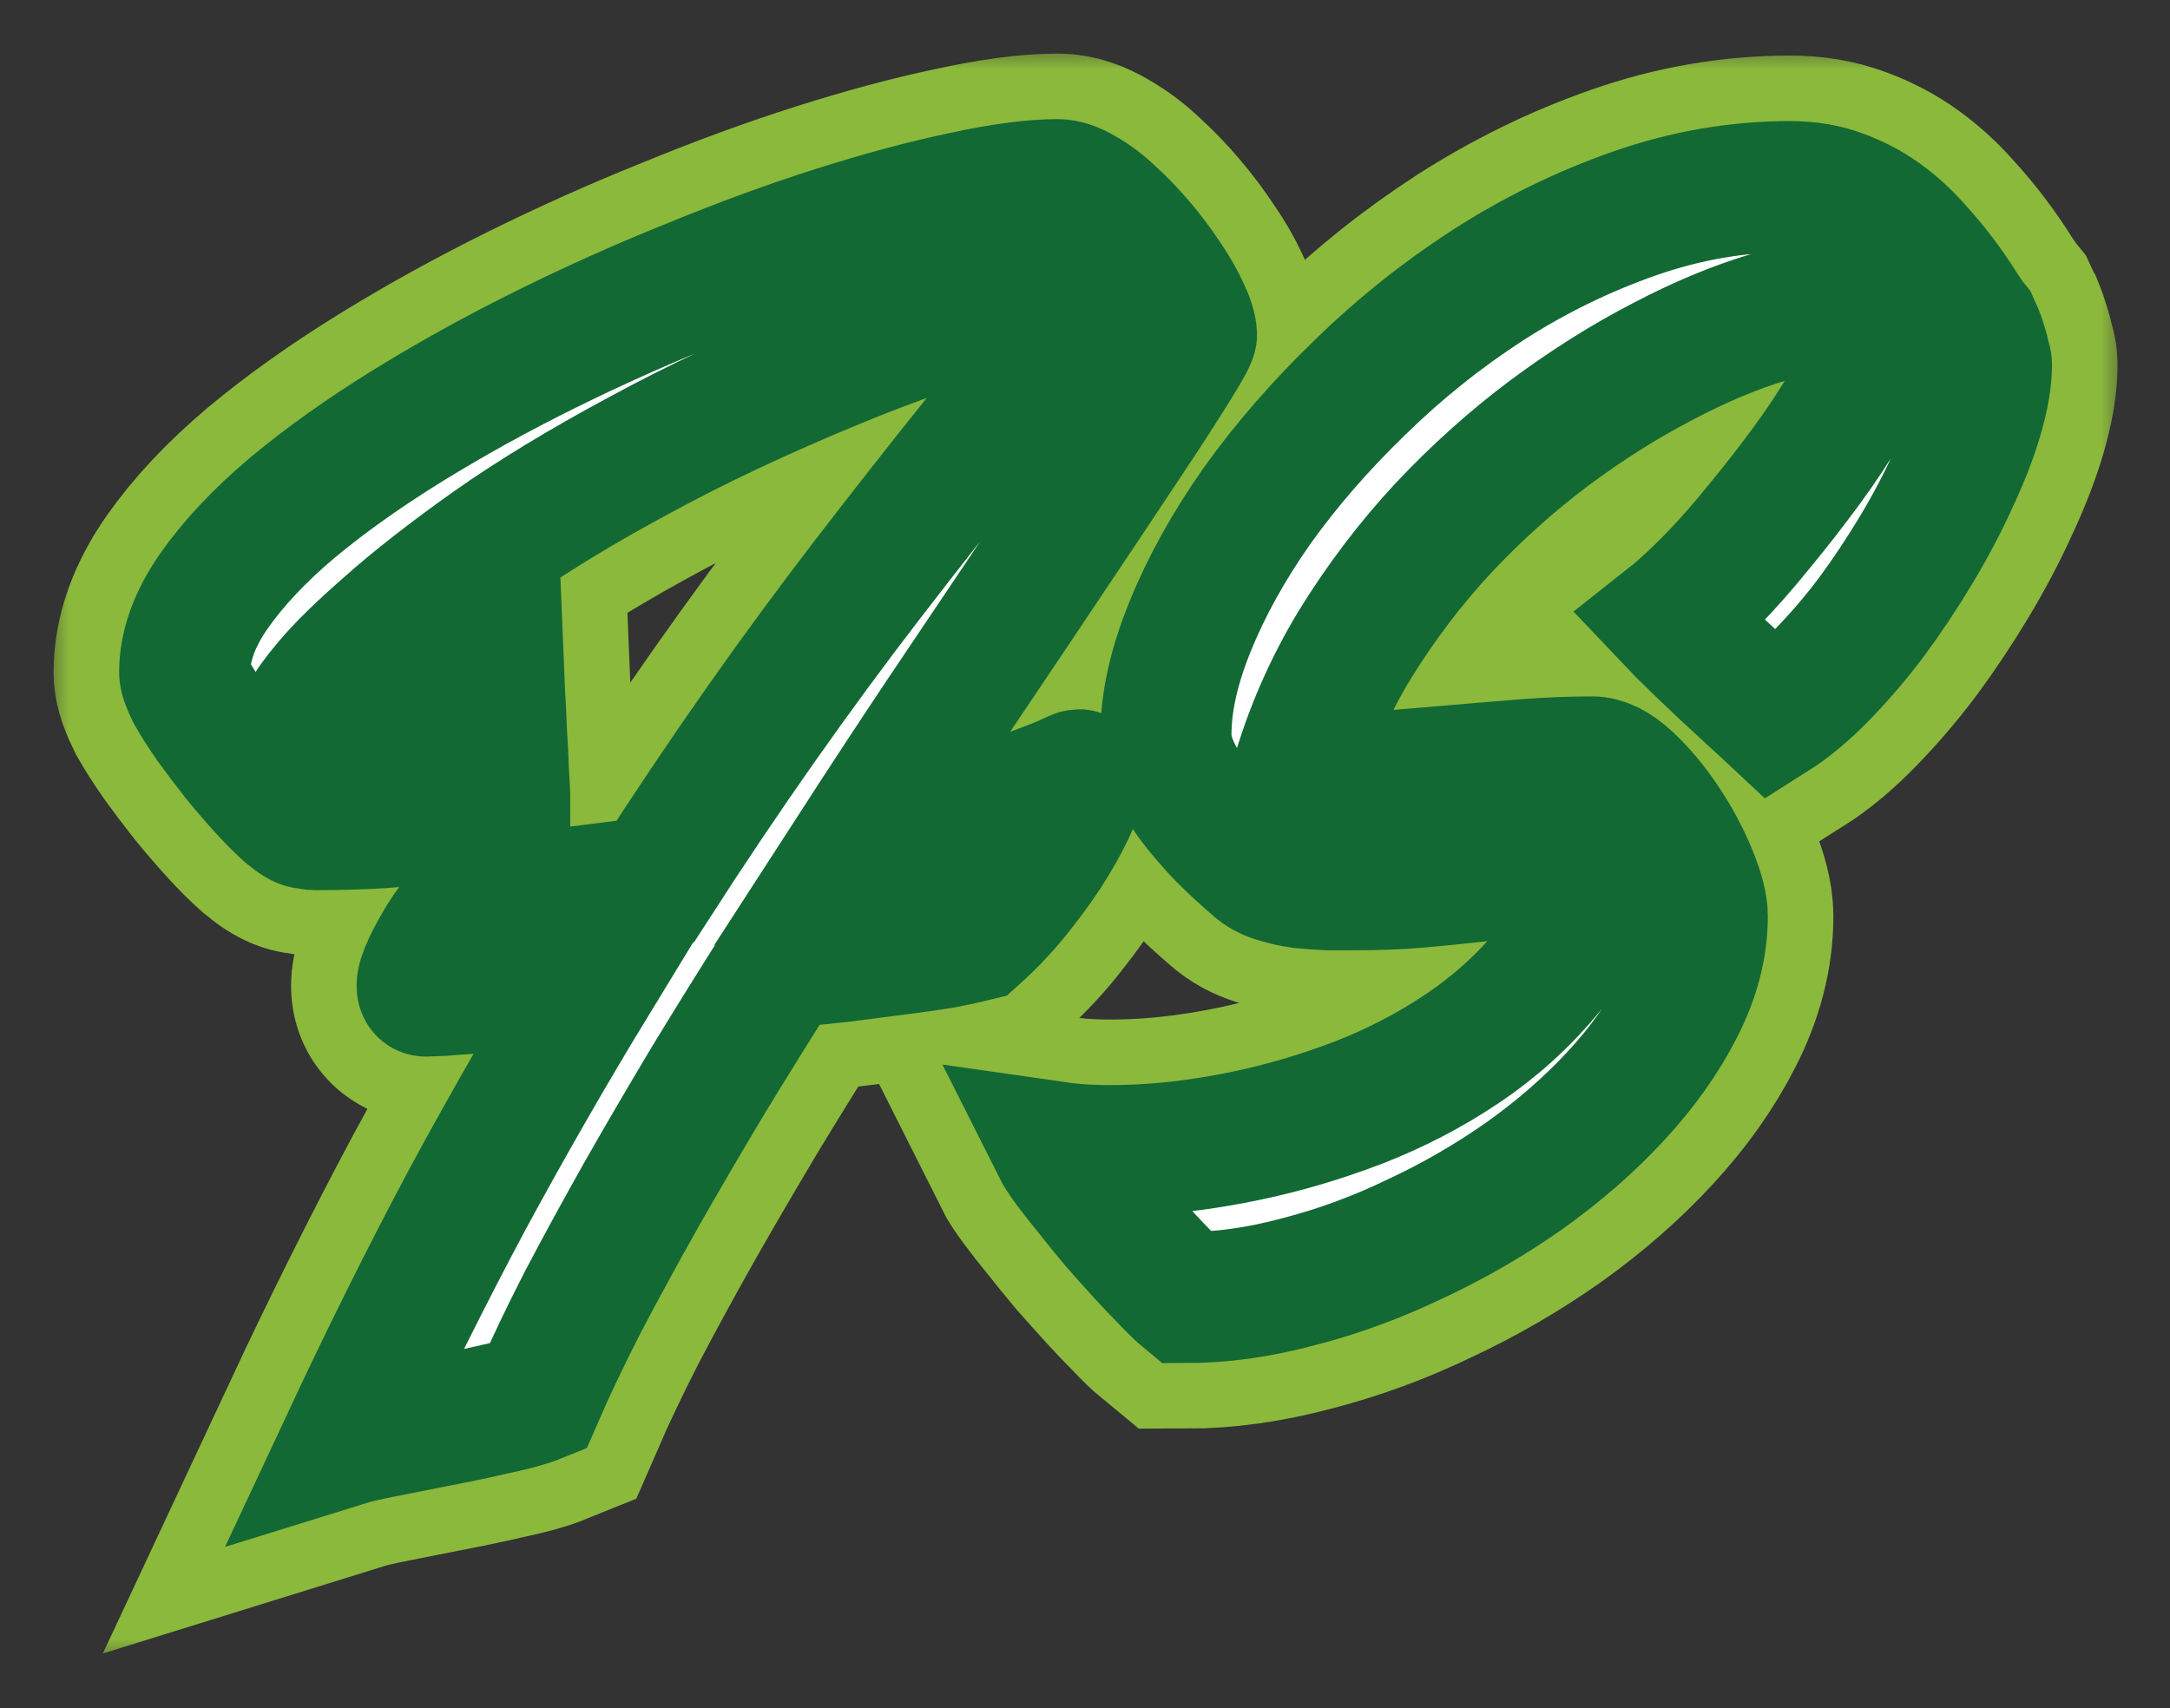 <?xml version="1.0" encoding="UTF-8"?> <svg xmlns="http://www.w3.org/2000/svg" width="47" height="37" viewBox="0 0 47 37" fill="none"><rect x="0" y="0" width="47" height="37" fill="#333333" stroke="none"/><mask id="path-1-outside-1_29_8" maskUnits="userSpaceOnUse" x="1" y="1" width="45" height="35" fill="black"><rect fill="white" x="1" y="1" width="45" height="35"></rect><path d="M23.367 16.782C23.386 16.782 23.395 16.81 23.395 16.865C23.395 16.958 23.344 17.129 23.242 17.378C23.141 17.618 22.993 17.9 22.799 18.224C22.605 18.547 22.364 18.889 22.078 19.25C21.8 19.61 21.482 19.952 21.121 20.276C20.936 20.322 20.701 20.373 20.414 20.428C20.128 20.474 19.8 20.52 19.43 20.567C19.07 20.613 18.677 20.664 18.252 20.719C17.826 20.765 17.383 20.812 16.921 20.858C16.375 21.717 15.844 22.572 15.326 23.423C14.818 24.273 14.337 25.095 13.885 25.89C13.432 26.694 13.011 27.466 12.623 28.205C12.244 28.945 11.916 29.633 11.639 30.271C11.435 30.354 11.135 30.437 10.738 30.521C10.34 30.613 9.924 30.701 9.49 30.784C9.065 30.867 8.667 30.946 8.298 31.02C7.928 31.094 7.669 31.154 7.521 31.2C8.39 29.342 9.263 27.591 10.142 25.946C11.029 24.31 11.934 22.734 12.859 21.218C12.378 21.255 11.925 21.292 11.5 21.329C11.075 21.357 10.701 21.38 10.377 21.398C10.054 21.417 9.79 21.436 9.587 21.454C9.384 21.463 9.263 21.468 9.226 21.468C9.171 21.468 9.143 21.431 9.143 21.357C9.143 21.255 9.19 21.107 9.282 20.913C9.374 20.719 9.481 20.525 9.601 20.331C9.73 20.128 9.86 19.952 9.989 19.804C10.128 19.647 10.234 19.559 10.308 19.541C11.029 19.476 11.708 19.407 12.346 19.333C12.993 19.259 13.607 19.18 14.19 19.097C15.696 16.759 17.239 14.564 18.82 12.512C20.4 10.46 22.004 8.459 23.631 6.509C23.668 6.472 23.686 6.394 23.686 6.274C23.686 6.218 23.668 6.163 23.631 6.107C23.603 6.052 23.534 6.043 23.423 6.08C21.454 6.616 19.675 7.212 18.085 7.868C16.495 8.524 15.081 9.19 13.843 9.864C12.604 10.53 11.532 11.181 10.627 11.819C9.73 12.457 8.991 13.034 8.409 13.552C7.826 14.06 7.397 14.481 7.119 14.813C6.842 15.146 6.703 15.34 6.703 15.396C6.703 15.423 6.713 15.465 6.731 15.52C6.759 15.567 6.842 15.59 6.981 15.59C7.276 15.59 7.591 15.548 7.923 15.465C8.265 15.382 8.603 15.275 8.935 15.146C9.277 15.017 9.605 14.878 9.92 14.73C10.234 14.573 10.525 14.425 10.793 14.287C10.802 14.499 10.812 14.749 10.821 15.035C10.839 15.312 10.853 15.594 10.862 15.881C10.881 16.167 10.895 16.445 10.904 16.713C10.922 16.971 10.932 17.184 10.932 17.35C10.821 17.406 10.64 17.466 10.391 17.531C10.142 17.586 9.836 17.642 9.476 17.697C9.125 17.743 8.723 17.785 8.27 17.822C7.826 17.849 7.35 17.863 6.842 17.863C6.787 17.863 6.74 17.859 6.703 17.849C6.676 17.84 6.648 17.836 6.62 17.836C6.537 17.826 6.412 17.752 6.246 17.614C6.089 17.475 5.913 17.3 5.719 17.087C5.525 16.874 5.326 16.643 5.123 16.394C4.92 16.135 4.735 15.89 4.568 15.659C4.402 15.419 4.263 15.202 4.152 15.008C4.051 14.804 4 14.656 4 14.564C4 14 4.208 13.418 4.624 12.817C5.049 12.207 5.617 11.602 6.329 11.001C7.05 10.4 7.882 9.809 8.824 9.226C9.767 8.644 10.761 8.094 11.805 7.577C12.849 7.059 13.912 6.583 14.994 6.149C16.075 5.705 17.11 5.326 18.099 5.012C19.088 4.698 19.998 4.453 20.83 4.277C21.671 4.092 22.364 4 22.91 4C23.067 4 23.247 4.06 23.45 4.18C23.663 4.3 23.871 4.457 24.074 4.652C24.287 4.846 24.495 5.063 24.698 5.303C24.901 5.543 25.081 5.784 25.239 6.024C25.405 6.264 25.539 6.495 25.641 6.717C25.742 6.93 25.798 7.105 25.807 7.244C25.807 7.299 25.71 7.484 25.516 7.799C25.331 8.104 25.072 8.51 24.74 9.019C24.407 9.518 24.014 10.109 23.561 10.793C23.108 11.468 22.614 12.207 22.078 13.011C21.542 13.806 20.973 14.652 20.373 15.548C19.781 16.435 19.18 17.35 18.57 18.293C19.402 18.099 20.114 17.914 20.705 17.739C21.297 17.554 21.787 17.392 22.175 17.253C22.563 17.115 22.854 17.004 23.048 16.921C23.242 16.828 23.349 16.782 23.367 16.782Z"></path><path d="M42.776 7.078C42.785 7.096 42.803 7.142 42.831 7.216C42.859 7.281 42.887 7.36 42.914 7.452C42.942 7.535 42.965 7.623 42.984 7.715C43.011 7.799 43.025 7.859 43.025 7.896C43.025 8.21 42.961 8.589 42.831 9.032C42.702 9.467 42.522 9.929 42.291 10.419C42.069 10.909 41.805 11.408 41.5 11.916C41.195 12.424 40.872 12.909 40.53 13.372C40.188 13.825 39.832 14.24 39.462 14.619C39.102 14.989 38.746 15.285 38.395 15.507C38.266 15.386 38.108 15.243 37.924 15.077C37.748 14.911 37.559 14.735 37.355 14.55C37.152 14.356 36.949 14.162 36.745 13.968C36.542 13.774 36.352 13.584 36.177 13.399C36.445 13.187 36.745 12.909 37.078 12.568C37.42 12.216 37.762 11.828 38.104 11.403C38.455 10.978 38.797 10.539 39.13 10.086C39.462 9.633 39.749 9.199 39.989 8.783C40.239 8.358 40.433 7.974 40.572 7.632C40.71 7.29 40.761 7.018 40.724 6.814C40.696 6.713 40.65 6.643 40.585 6.606C40.53 6.56 40.424 6.537 40.267 6.537C39.703 6.537 39.051 6.648 38.312 6.87C37.572 7.092 36.801 7.415 35.997 7.84C35.193 8.256 34.379 8.769 33.557 9.379C32.743 9.989 31.976 10.678 31.255 11.445C30.544 12.212 29.906 13.053 29.342 13.968C28.788 14.883 28.363 15.858 28.067 16.893C28.714 16.884 29.328 16.861 29.911 16.824C30.493 16.777 31.047 16.731 31.574 16.685C32.101 16.639 32.605 16.597 33.085 16.56C33.566 16.523 34.033 16.505 34.486 16.505C34.726 16.505 34.985 16.634 35.262 16.893C35.539 17.152 35.798 17.461 36.038 17.822C36.279 18.182 36.477 18.552 36.634 18.931C36.791 19.31 36.87 19.615 36.87 19.846C36.87 20.502 36.699 21.163 36.357 21.828C36.024 22.485 35.572 23.122 34.998 23.741C34.435 24.351 33.779 24.924 33.03 25.46C32.281 25.987 31.491 26.445 30.659 26.833C29.837 27.23 28.996 27.54 28.136 27.762C27.277 27.993 26.459 28.108 25.682 28.108C25.581 28.025 25.447 27.896 25.28 27.72C25.114 27.554 24.934 27.364 24.74 27.152C24.555 26.948 24.361 26.731 24.157 26.5C23.963 26.269 23.783 26.047 23.617 25.835C23.441 25.622 23.288 25.428 23.159 25.253C23.03 25.077 22.942 24.943 22.896 24.851C23.404 24.924 24.014 24.943 24.726 24.906C25.447 24.869 26.204 24.767 26.999 24.601C27.794 24.435 28.594 24.199 29.398 23.894C30.211 23.58 30.969 23.187 31.671 22.715C32.374 22.244 32.993 21.685 33.529 21.038C34.065 20.382 34.453 19.624 34.694 18.765C34.157 18.774 33.672 18.801 33.238 18.848C32.803 18.885 32.383 18.931 31.976 18.986C31.57 19.032 31.154 19.074 30.729 19.111C30.303 19.148 29.832 19.166 29.314 19.166C29.148 19.166 28.968 19.166 28.774 19.166C28.58 19.157 28.386 19.143 28.192 19.125C27.997 19.097 27.813 19.056 27.637 19C27.461 18.945 27.318 18.866 27.207 18.765C26.958 18.552 26.717 18.33 26.486 18.099C26.255 17.859 26.047 17.618 25.863 17.378C25.678 17.129 25.53 16.879 25.419 16.63C25.308 16.38 25.253 16.14 25.253 15.909C25.253 15.206 25.428 14.425 25.779 13.566C26.131 12.697 26.616 11.824 27.235 10.945C27.863 10.068 28.603 9.217 29.453 8.395C30.303 7.563 31.228 6.824 32.226 6.177C33.233 5.53 34.291 5.012 35.401 4.624C36.51 4.236 37.633 4.042 38.769 4.042C39.167 4.042 39.527 4.102 39.851 4.222C40.183 4.342 40.484 4.499 40.752 4.693C41.02 4.887 41.26 5.104 41.473 5.345C41.685 5.576 41.875 5.802 42.041 6.024C42.207 6.246 42.351 6.454 42.471 6.648C42.591 6.833 42.693 6.976 42.776 7.078Z"></path></mask><path d="M23.367 16.782C23.386 16.782 23.395 16.81 23.395 16.865C23.395 16.958 23.344 17.129 23.242 17.378C23.141 17.618 22.993 17.9 22.799 18.224C22.605 18.547 22.364 18.889 22.078 19.25C21.8 19.61 21.482 19.952 21.121 20.276C20.936 20.322 20.701 20.373 20.414 20.428C20.128 20.474 19.8 20.52 19.43 20.567C19.07 20.613 18.677 20.664 18.252 20.719C17.826 20.765 17.383 20.812 16.921 20.858C16.375 21.717 15.844 22.572 15.326 23.423C14.818 24.273 14.337 25.095 13.885 25.89C13.432 26.694 13.011 27.466 12.623 28.205C12.244 28.945 11.916 29.633 11.639 30.271C11.435 30.354 11.135 30.437 10.738 30.521C10.34 30.613 9.924 30.701 9.49 30.784C9.065 30.867 8.667 30.946 8.298 31.02C7.928 31.094 7.669 31.154 7.521 31.2C8.39 29.342 9.263 27.591 10.142 25.946C11.029 24.31 11.934 22.734 12.859 21.218C12.378 21.255 11.925 21.292 11.5 21.329C11.075 21.357 10.701 21.38 10.377 21.398C10.054 21.417 9.79 21.436 9.587 21.454C9.384 21.463 9.263 21.468 9.226 21.468C9.171 21.468 9.143 21.431 9.143 21.357C9.143 21.255 9.19 21.107 9.282 20.913C9.374 20.719 9.481 20.525 9.601 20.331C9.73 20.128 9.86 19.952 9.989 19.804C10.128 19.647 10.234 19.559 10.308 19.541C11.029 19.476 11.708 19.407 12.346 19.333C12.993 19.259 13.607 19.18 14.19 19.097C15.696 16.759 17.239 14.564 18.82 12.512C20.4 10.46 22.004 8.459 23.631 6.509C23.668 6.472 23.686 6.394 23.686 6.274C23.686 6.218 23.668 6.163 23.631 6.107C23.603 6.052 23.534 6.043 23.423 6.08C21.454 6.616 19.675 7.212 18.085 7.868C16.495 8.524 15.081 9.19 13.843 9.864C12.604 10.53 11.532 11.181 10.627 11.819C9.73 12.457 8.991 13.034 8.409 13.552C7.826 14.06 7.397 14.481 7.119 14.813C6.842 15.146 6.703 15.34 6.703 15.396C6.703 15.423 6.713 15.465 6.731 15.52C6.759 15.567 6.842 15.59 6.981 15.59C7.276 15.59 7.591 15.548 7.923 15.465C8.265 15.382 8.603 15.275 8.935 15.146C9.277 15.017 9.605 14.878 9.92 14.73C10.234 14.573 10.525 14.425 10.793 14.287C10.802 14.499 10.812 14.749 10.821 15.035C10.839 15.312 10.853 15.594 10.862 15.881C10.881 16.167 10.895 16.445 10.904 16.713C10.922 16.971 10.932 17.184 10.932 17.35C10.821 17.406 10.64 17.466 10.391 17.531C10.142 17.586 9.836 17.642 9.476 17.697C9.125 17.743 8.723 17.785 8.27 17.822C7.826 17.849 7.35 17.863 6.842 17.863C6.787 17.863 6.74 17.859 6.703 17.849C6.676 17.84 6.648 17.836 6.62 17.836C6.537 17.826 6.412 17.752 6.246 17.614C6.089 17.475 5.913 17.3 5.719 17.087C5.525 16.874 5.326 16.643 5.123 16.394C4.92 16.135 4.735 15.89 4.568 15.659C4.402 15.419 4.263 15.202 4.152 15.008C4.051 14.804 4 14.656 4 14.564C4 14 4.208 13.418 4.624 12.817C5.049 12.207 5.617 11.602 6.329 11.001C7.05 10.4 7.882 9.809 8.824 9.226C9.767 8.644 10.761 8.094 11.805 7.577C12.849 7.059 13.912 6.583 14.994 6.149C16.075 5.705 17.11 5.326 18.099 5.012C19.088 4.698 19.998 4.453 20.83 4.277C21.671 4.092 22.364 4 22.91 4C23.067 4 23.247 4.06 23.45 4.18C23.663 4.3 23.871 4.457 24.074 4.652C24.287 4.846 24.495 5.063 24.698 5.303C24.901 5.543 25.081 5.784 25.239 6.024C25.405 6.264 25.539 6.495 25.641 6.717C25.742 6.93 25.798 7.105 25.807 7.244C25.807 7.299 25.71 7.484 25.516 7.799C25.331 8.104 25.072 8.51 24.74 9.019C24.407 9.518 24.014 10.109 23.561 10.793C23.108 11.468 22.614 12.207 22.078 13.011C21.542 13.806 20.973 14.652 20.373 15.548C19.781 16.435 19.18 17.35 18.57 18.293C19.402 18.099 20.114 17.914 20.705 17.739C21.297 17.554 21.787 17.392 22.175 17.253C22.563 17.115 22.854 17.004 23.048 16.921C23.242 16.828 23.349 16.782 23.367 16.782Z" fill="white"></path><path d="M42.776 7.078C42.785 7.096 42.803 7.142 42.831 7.216C42.859 7.281 42.887 7.36 42.914 7.452C42.942 7.535 42.965 7.623 42.984 7.715C43.011 7.799 43.025 7.859 43.025 7.896C43.025 8.21 42.961 8.589 42.831 9.032C42.702 9.467 42.522 9.929 42.291 10.419C42.069 10.909 41.805 11.408 41.5 11.916C41.195 12.424 40.872 12.909 40.53 13.372C40.188 13.825 39.832 14.24 39.462 14.619C39.102 14.989 38.746 15.285 38.395 15.507C38.266 15.386 38.108 15.243 37.924 15.077C37.748 14.911 37.559 14.735 37.355 14.55C37.152 14.356 36.949 14.162 36.745 13.968C36.542 13.774 36.352 13.584 36.177 13.399C36.445 13.187 36.745 12.909 37.078 12.568C37.42 12.216 37.762 11.828 38.104 11.403C38.455 10.978 38.797 10.539 39.13 10.086C39.462 9.633 39.749 9.199 39.989 8.783C40.239 8.358 40.433 7.974 40.572 7.632C40.71 7.29 40.761 7.018 40.724 6.814C40.696 6.713 40.65 6.643 40.585 6.606C40.53 6.56 40.424 6.537 40.267 6.537C39.703 6.537 39.051 6.648 38.312 6.87C37.572 7.092 36.801 7.415 35.997 7.84C35.193 8.256 34.379 8.769 33.557 9.379C32.743 9.989 31.976 10.678 31.255 11.445C30.544 12.212 29.906 13.053 29.342 13.968C28.788 14.883 28.363 15.858 28.067 16.893C28.714 16.884 29.328 16.861 29.911 16.824C30.493 16.777 31.047 16.731 31.574 16.685C32.101 16.639 32.605 16.597 33.085 16.56C33.566 16.523 34.033 16.505 34.486 16.505C34.726 16.505 34.985 16.634 35.262 16.893C35.539 17.152 35.798 17.461 36.038 17.822C36.279 18.182 36.477 18.552 36.634 18.931C36.791 19.31 36.87 19.615 36.87 19.846C36.87 20.502 36.699 21.163 36.357 21.828C36.024 22.485 35.572 23.122 34.998 23.741C34.435 24.351 33.779 24.924 33.03 25.46C32.281 25.987 31.491 26.445 30.659 26.833C29.837 27.23 28.996 27.54 28.136 27.762C27.277 27.993 26.459 28.108 25.682 28.108C25.581 28.025 25.447 27.896 25.28 27.72C25.114 27.554 24.934 27.364 24.74 27.152C24.555 26.948 24.361 26.731 24.157 26.5C23.963 26.269 23.783 26.047 23.617 25.835C23.441 25.622 23.288 25.428 23.159 25.253C23.03 25.077 22.942 24.943 22.896 24.851C23.404 24.924 24.014 24.943 24.726 24.906C25.447 24.869 26.204 24.767 26.999 24.601C27.794 24.435 28.594 24.199 29.398 23.894C30.211 23.58 30.969 23.187 31.671 22.715C32.374 22.244 32.993 21.685 33.529 21.038C34.065 20.382 34.453 19.624 34.694 18.765C34.157 18.774 33.672 18.801 33.238 18.848C32.803 18.885 32.383 18.931 31.976 18.986C31.57 19.032 31.154 19.074 30.729 19.111C30.303 19.148 29.832 19.166 29.314 19.166C29.148 19.166 28.968 19.166 28.774 19.166C28.58 19.157 28.386 19.143 28.192 19.125C27.997 19.097 27.813 19.056 27.637 19C27.461 18.945 27.318 18.866 27.207 18.765C26.958 18.552 26.717 18.33 26.486 18.099C26.255 17.859 26.047 17.618 25.863 17.378C25.678 17.129 25.53 16.879 25.419 16.63C25.308 16.38 25.253 16.14 25.253 15.909C25.253 15.206 25.428 14.425 25.779 13.566C26.131 12.697 26.616 11.824 27.235 10.945C27.863 10.068 28.603 9.217 29.453 8.395C30.303 7.563 31.228 6.824 32.226 6.177C33.233 5.53 34.291 5.012 35.401 4.624C36.51 4.236 37.633 4.042 38.769 4.042C39.167 4.042 39.527 4.102 39.851 4.222C40.183 4.342 40.484 4.499 40.752 4.693C41.02 4.887 41.26 5.104 41.473 5.345C41.685 5.576 41.875 5.802 42.041 6.024C42.207 6.246 42.351 6.454 42.471 6.648C42.591 6.833 42.693 6.976 42.776 7.078Z" fill="white"></path><path d="M23.367 16.782C23.386 16.782 23.395 16.81 23.395 16.865C23.395 16.958 23.344 17.129 23.242 17.378C23.141 17.618 22.993 17.9 22.799 18.224C22.605 18.547 22.364 18.889 22.078 19.25C21.8 19.61 21.482 19.952 21.121 20.276C20.936 20.322 20.701 20.373 20.414 20.428C20.128 20.474 19.8 20.52 19.43 20.567C19.07 20.613 18.677 20.664 18.252 20.719C17.826 20.765 17.383 20.812 16.921 20.858C16.375 21.717 15.844 22.572 15.326 23.423C14.818 24.273 14.337 25.095 13.885 25.89C13.432 26.694 13.011 27.466 12.623 28.205C12.244 28.945 11.916 29.633 11.639 30.271C11.435 30.354 11.135 30.437 10.738 30.521C10.34 30.613 9.924 30.701 9.49 30.784C9.065 30.867 8.667 30.946 8.298 31.02C7.928 31.094 7.669 31.154 7.521 31.2C8.39 29.342 9.263 27.591 10.142 25.946C11.029 24.31 11.934 22.734 12.859 21.218C12.378 21.255 11.925 21.292 11.5 21.329C11.075 21.357 10.701 21.38 10.377 21.398C10.054 21.417 9.79 21.436 9.587 21.454C9.384 21.463 9.263 21.468 9.226 21.468C9.171 21.468 9.143 21.431 9.143 21.357C9.143 21.255 9.19 21.107 9.282 20.913C9.374 20.719 9.481 20.525 9.601 20.331C9.73 20.128 9.86 19.952 9.989 19.804C10.128 19.647 10.234 19.559 10.308 19.541C11.029 19.476 11.708 19.407 12.346 19.333C12.993 19.259 13.607 19.18 14.19 19.097C15.696 16.759 17.239 14.564 18.82 12.512C20.4 10.46 22.004 8.459 23.631 6.509C23.668 6.472 23.686 6.394 23.686 6.274C23.686 6.218 23.668 6.163 23.631 6.107C23.603 6.052 23.534 6.043 23.423 6.08C21.454 6.616 19.675 7.212 18.085 7.868C16.495 8.524 15.081 9.19 13.843 9.864C12.604 10.53 11.532 11.181 10.627 11.819C9.73 12.457 8.991 13.034 8.409 13.552C7.826 14.06 7.397 14.481 7.119 14.813C6.842 15.146 6.703 15.34 6.703 15.396C6.703 15.423 6.713 15.465 6.731 15.52C6.759 15.567 6.842 15.59 6.981 15.59C7.276 15.59 7.591 15.548 7.923 15.465C8.265 15.382 8.603 15.275 8.935 15.146C9.277 15.017 9.605 14.878 9.92 14.73C10.234 14.573 10.525 14.425 10.793 14.287C10.802 14.499 10.812 14.749 10.821 15.035C10.839 15.312 10.853 15.594 10.862 15.881C10.881 16.167 10.895 16.445 10.904 16.713C10.922 16.971 10.932 17.184 10.932 17.35C10.821 17.406 10.64 17.466 10.391 17.531C10.142 17.586 9.836 17.642 9.476 17.697C9.125 17.743 8.723 17.785 8.27 17.822C7.826 17.849 7.35 17.863 6.842 17.863C6.787 17.863 6.74 17.859 6.703 17.849C6.676 17.84 6.648 17.836 6.62 17.836C6.537 17.826 6.412 17.752 6.246 17.614C6.089 17.475 5.913 17.3 5.719 17.087C5.525 16.874 5.326 16.643 5.123 16.394C4.92 16.135 4.735 15.89 4.568 15.659C4.402 15.419 4.263 15.202 4.152 15.008C4.051 14.804 4 14.656 4 14.564C4 14 4.208 13.418 4.624 12.817C5.049 12.207 5.617 11.602 6.329 11.001C7.05 10.4 7.882 9.809 8.824 9.226C9.767 8.644 10.761 8.094 11.805 7.577C12.849 7.059 13.912 6.583 14.994 6.149C16.075 5.705 17.11 5.326 18.099 5.012C19.088 4.698 19.998 4.453 20.83 4.277C21.671 4.092 22.364 4 22.91 4C23.067 4 23.247 4.06 23.45 4.18C23.663 4.3 23.871 4.457 24.074 4.652C24.287 4.846 24.495 5.063 24.698 5.303C24.901 5.543 25.081 5.784 25.239 6.024C25.405 6.264 25.539 6.495 25.641 6.717C25.742 6.93 25.798 7.105 25.807 7.244C25.807 7.299 25.71 7.484 25.516 7.799C25.331 8.104 25.072 8.51 24.74 9.019C24.407 9.518 24.014 10.109 23.561 10.793C23.108 11.468 22.614 12.207 22.078 13.011C21.542 13.806 20.973 14.652 20.373 15.548C19.781 16.435 19.18 17.35 18.57 18.293C19.402 18.099 20.114 17.914 20.705 17.739C21.297 17.554 21.787 17.392 22.175 17.253C22.563 17.115 22.854 17.004 23.048 16.921C23.242 16.828 23.349 16.782 23.367 16.782Z" stroke="#8BB93C" stroke-width="5.678" mask="url(#path-1-outside-1_29_8)"></path><path d="M42.776 7.078C42.785 7.096 42.803 7.142 42.831 7.216C42.859 7.281 42.887 7.36 42.914 7.452C42.942 7.535 42.965 7.623 42.984 7.715C43.011 7.799 43.025 7.859 43.025 7.896C43.025 8.21 42.961 8.589 42.831 9.032C42.702 9.467 42.522 9.929 42.291 10.419C42.069 10.909 41.805 11.408 41.5 11.916C41.195 12.424 40.872 12.909 40.53 13.372C40.188 13.825 39.832 14.24 39.462 14.619C39.102 14.989 38.746 15.285 38.395 15.507C38.266 15.386 38.108 15.243 37.924 15.077C37.748 14.911 37.559 14.735 37.355 14.55C37.152 14.356 36.949 14.162 36.745 13.968C36.542 13.774 36.352 13.584 36.177 13.399C36.445 13.187 36.745 12.909 37.078 12.568C37.42 12.216 37.762 11.828 38.104 11.403C38.455 10.978 38.797 10.539 39.13 10.086C39.462 9.633 39.749 9.199 39.989 8.783C40.239 8.358 40.433 7.974 40.572 7.632C40.71 7.29 40.761 7.018 40.724 6.814C40.696 6.713 40.65 6.643 40.585 6.606C40.53 6.56 40.424 6.537 40.267 6.537C39.703 6.537 39.051 6.648 38.312 6.87C37.572 7.092 36.801 7.415 35.997 7.84C35.193 8.256 34.379 8.769 33.557 9.379C32.743 9.989 31.976 10.678 31.255 11.445C30.544 12.212 29.906 13.053 29.342 13.968C28.788 14.883 28.363 15.858 28.067 16.893C28.714 16.884 29.328 16.861 29.911 16.824C30.493 16.777 31.047 16.731 31.574 16.685C32.101 16.639 32.605 16.597 33.085 16.56C33.566 16.523 34.033 16.505 34.486 16.505C34.726 16.505 34.985 16.634 35.262 16.893C35.539 17.152 35.798 17.461 36.038 17.822C36.279 18.182 36.477 18.552 36.634 18.931C36.791 19.31 36.87 19.615 36.87 19.846C36.87 20.502 36.699 21.163 36.357 21.828C36.024 22.485 35.572 23.122 34.998 23.741C34.435 24.351 33.779 24.924 33.03 25.46C32.281 25.987 31.491 26.445 30.659 26.833C29.837 27.23 28.996 27.54 28.136 27.762C27.277 27.993 26.459 28.108 25.682 28.108C25.581 28.025 25.447 27.896 25.28 27.72C25.114 27.554 24.934 27.364 24.74 27.152C24.555 26.948 24.361 26.731 24.157 26.5C23.963 26.269 23.783 26.047 23.617 25.835C23.441 25.622 23.288 25.428 23.159 25.253C23.03 25.077 22.942 24.943 22.896 24.851C23.404 24.924 24.014 24.943 24.726 24.906C25.447 24.869 26.204 24.767 26.999 24.601C27.794 24.435 28.594 24.199 29.398 23.894C30.211 23.58 30.969 23.187 31.671 22.715C32.374 22.244 32.993 21.685 33.529 21.038C34.065 20.382 34.453 19.624 34.694 18.765C34.157 18.774 33.672 18.801 33.238 18.848C32.803 18.885 32.383 18.931 31.976 18.986C31.57 19.032 31.154 19.074 30.729 19.111C30.303 19.148 29.832 19.166 29.314 19.166C29.148 19.166 28.968 19.166 28.774 19.166C28.58 19.157 28.386 19.143 28.192 19.125C27.997 19.097 27.813 19.056 27.637 19C27.461 18.945 27.318 18.866 27.207 18.765C26.958 18.552 26.717 18.33 26.486 18.099C26.255 17.859 26.047 17.618 25.863 17.378C25.678 17.129 25.53 16.879 25.419 16.63C25.308 16.38 25.253 16.14 25.253 15.909C25.253 15.206 25.428 14.425 25.779 13.566C26.131 12.697 26.616 11.824 27.235 10.945C27.863 10.068 28.603 9.217 29.453 8.395C30.303 7.563 31.228 6.824 32.226 6.177C33.233 5.53 34.291 5.012 35.401 4.624C36.51 4.236 37.633 4.042 38.769 4.042C39.167 4.042 39.527 4.102 39.851 4.222C40.183 4.342 40.484 4.499 40.752 4.693C41.02 4.887 41.26 5.104 41.473 5.345C41.685 5.576 41.875 5.802 42.041 6.024C42.207 6.246 42.351 6.454 42.471 6.648C42.591 6.833 42.693 6.976 42.776 7.078Z" stroke="#8BB93C" stroke-width="5.678" mask="url(#path-1-outside-1_29_8)"></path><mask id="path-2-outside-2_29_8" maskUnits="userSpaceOnUse" x="2" y="2" width="43" height="32" fill="black"><rect fill="white" x="2" y="2" width="43" height="32"></rect><path d="M23.367 16.782C23.386 16.782 23.395 16.81 23.395 16.865C23.395 16.958 23.344 17.129 23.242 17.378C23.141 17.618 22.993 17.9 22.799 18.224C22.605 18.547 22.364 18.889 22.078 19.25C21.8 19.61 21.482 19.952 21.121 20.276C20.936 20.322 20.701 20.373 20.414 20.428C20.128 20.474 19.8 20.52 19.43 20.567C19.07 20.613 18.677 20.664 18.252 20.719C17.826 20.765 17.383 20.812 16.921 20.858C16.375 21.717 15.844 22.572 15.326 23.423C14.818 24.273 14.337 25.095 13.885 25.89C13.432 26.694 13.011 27.466 12.623 28.205C12.244 28.945 11.916 29.633 11.639 30.271C11.435 30.354 11.135 30.437 10.738 30.521C10.34 30.613 9.924 30.701 9.49 30.784C9.065 30.867 8.667 30.946 8.298 31.02C7.928 31.094 7.669 31.154 7.521 31.2C8.39 29.342 9.263 27.591 10.142 25.946C11.029 24.31 11.934 22.734 12.859 21.218C12.378 21.255 11.925 21.292 11.5 21.329C11.075 21.357 10.701 21.38 10.377 21.398C10.054 21.417 9.79 21.436 9.587 21.454C9.384 21.463 9.263 21.468 9.226 21.468C9.171 21.468 9.143 21.431 9.143 21.357C9.143 21.255 9.19 21.107 9.282 20.913C9.374 20.719 9.481 20.525 9.601 20.331C9.73 20.128 9.86 19.952 9.989 19.804C10.128 19.647 10.234 19.559 10.308 19.541C11.029 19.476 11.708 19.407 12.346 19.333C12.993 19.259 13.607 19.18 14.19 19.097C15.696 16.759 17.239 14.564 18.82 12.512C20.4 10.46 22.004 8.459 23.631 6.509C23.668 6.472 23.686 6.394 23.686 6.274C23.686 6.218 23.668 6.163 23.631 6.107C23.603 6.052 23.534 6.043 23.423 6.08C21.454 6.616 19.675 7.212 18.085 7.868C16.495 8.524 15.081 9.19 13.843 9.864C12.604 10.53 11.532 11.181 10.627 11.819C9.73 12.457 8.991 13.034 8.409 13.552C7.826 14.06 7.397 14.481 7.119 14.813C6.842 15.146 6.703 15.34 6.703 15.396C6.703 15.423 6.713 15.465 6.731 15.52C6.759 15.567 6.842 15.59 6.981 15.59C7.276 15.59 7.591 15.548 7.923 15.465C8.265 15.382 8.603 15.275 8.935 15.146C9.277 15.017 9.605 14.878 9.92 14.73C10.234 14.573 10.525 14.425 10.793 14.287C10.802 14.499 10.812 14.749 10.821 15.035C10.839 15.312 10.853 15.594 10.862 15.881C10.881 16.167 10.895 16.445 10.904 16.713C10.922 16.971 10.932 17.184 10.932 17.35C10.821 17.406 10.64 17.466 10.391 17.531C10.142 17.586 9.836 17.642 9.476 17.697C9.125 17.743 8.723 17.785 8.27 17.822C7.826 17.849 7.35 17.863 6.842 17.863C6.787 17.863 6.74 17.859 6.703 17.849C6.676 17.84 6.648 17.836 6.62 17.836C6.537 17.826 6.412 17.752 6.246 17.614C6.089 17.475 5.913 17.3 5.719 17.087C5.525 16.874 5.326 16.643 5.123 16.394C4.92 16.135 4.735 15.89 4.568 15.659C4.402 15.419 4.263 15.202 4.152 15.008C4.051 14.804 4 14.656 4 14.564C4 14 4.208 13.418 4.624 12.817C5.049 12.207 5.617 11.602 6.329 11.001C7.05 10.4 7.882 9.809 8.824 9.226C9.767 8.644 10.761 8.094 11.805 7.577C12.849 7.059 13.912 6.583 14.994 6.149C16.075 5.705 17.11 5.326 18.099 5.012C19.088 4.698 19.998 4.453 20.83 4.277C21.671 4.092 22.364 4 22.91 4C23.067 4 23.247 4.06 23.45 4.18C23.663 4.3 23.871 4.457 24.074 4.652C24.287 4.846 24.495 5.063 24.698 5.303C24.901 5.543 25.081 5.784 25.239 6.024C25.405 6.264 25.539 6.495 25.641 6.717C25.742 6.93 25.798 7.105 25.807 7.244C25.807 7.299 25.71 7.484 25.516 7.799C25.331 8.104 25.072 8.51 24.74 9.019C24.407 9.518 24.014 10.109 23.561 10.793C23.108 11.468 22.614 12.207 22.078 13.011C21.542 13.806 20.973 14.652 20.373 15.548C19.781 16.435 19.18 17.35 18.57 18.293C19.402 18.099 20.114 17.914 20.705 17.739C21.297 17.554 21.787 17.392 22.175 17.253C22.563 17.115 22.854 17.004 23.048 16.921C23.242 16.828 23.349 16.782 23.367 16.782Z"></path><path d="M42.776 7.078C42.785 7.096 42.803 7.142 42.831 7.216C42.859 7.281 42.887 7.36 42.914 7.452C42.942 7.535 42.965 7.623 42.984 7.715C43.011 7.799 43.025 7.859 43.025 7.896C43.025 8.21 42.961 8.589 42.831 9.032C42.702 9.467 42.522 9.929 42.291 10.419C42.069 10.909 41.805 11.408 41.5 11.916C41.195 12.424 40.872 12.909 40.53 13.372C40.188 13.825 39.832 14.24 39.462 14.619C39.102 14.989 38.746 15.285 38.395 15.507C38.266 15.386 38.108 15.243 37.924 15.077C37.748 14.911 37.559 14.735 37.355 14.55C37.152 14.356 36.949 14.162 36.745 13.968C36.542 13.774 36.352 13.584 36.177 13.399C36.445 13.187 36.745 12.909 37.078 12.568C37.42 12.216 37.762 11.828 38.104 11.403C38.455 10.978 38.797 10.539 39.13 10.086C39.462 9.633 39.749 9.199 39.989 8.783C40.239 8.358 40.433 7.974 40.572 7.632C40.71 7.29 40.761 7.018 40.724 6.814C40.696 6.713 40.65 6.643 40.585 6.606C40.53 6.56 40.424 6.537 40.267 6.537C39.703 6.537 39.051 6.648 38.312 6.87C37.572 7.092 36.801 7.415 35.997 7.84C35.193 8.256 34.379 8.769 33.557 9.379C32.743 9.989 31.976 10.678 31.255 11.445C30.544 12.212 29.906 13.053 29.342 13.968C28.788 14.883 28.363 15.858 28.067 16.893C28.714 16.884 29.328 16.861 29.911 16.824C30.493 16.777 31.047 16.731 31.574 16.685C32.101 16.639 32.605 16.597 33.085 16.56C33.566 16.523 34.033 16.505 34.486 16.505C34.726 16.505 34.985 16.634 35.262 16.893C35.539 17.152 35.798 17.461 36.038 17.822C36.279 18.182 36.477 18.552 36.634 18.931C36.791 19.31 36.87 19.615 36.87 19.846C36.87 20.502 36.699 21.163 36.357 21.828C36.024 22.485 35.572 23.122 34.998 23.741C34.435 24.351 33.779 24.924 33.03 25.46C32.281 25.987 31.491 26.445 30.659 26.833C29.837 27.23 28.996 27.54 28.136 27.762C27.277 27.993 26.459 28.108 25.682 28.108C25.581 28.025 25.447 27.896 25.28 27.72C25.114 27.554 24.934 27.364 24.74 27.152C24.555 26.948 24.361 26.731 24.157 26.5C23.963 26.269 23.783 26.047 23.617 25.835C23.441 25.622 23.288 25.428 23.159 25.253C23.03 25.077 22.942 24.943 22.896 24.851C23.404 24.924 24.014 24.943 24.726 24.906C25.447 24.869 26.204 24.767 26.999 24.601C27.794 24.435 28.594 24.199 29.398 23.894C30.211 23.58 30.969 23.187 31.671 22.715C32.374 22.244 32.993 21.685 33.529 21.038C34.065 20.382 34.453 19.624 34.694 18.765C34.157 18.774 33.672 18.801 33.238 18.848C32.803 18.885 32.383 18.931 31.976 18.986C31.57 19.032 31.154 19.074 30.729 19.111C30.303 19.148 29.832 19.166 29.314 19.166C29.148 19.166 28.968 19.166 28.774 19.166C28.58 19.157 28.386 19.143 28.192 19.125C27.997 19.097 27.813 19.056 27.637 19C27.461 18.945 27.318 18.866 27.207 18.765C26.958 18.552 26.717 18.33 26.486 18.099C26.255 17.859 26.047 17.618 25.863 17.378C25.678 17.129 25.53 16.879 25.419 16.63C25.308 16.38 25.253 16.14 25.253 15.909C25.253 15.206 25.428 14.425 25.779 13.566C26.131 12.697 26.616 11.824 27.235 10.945C27.863 10.068 28.603 9.217 29.453 8.395C30.303 7.563 31.228 6.824 32.226 6.177C33.233 5.53 34.291 5.012 35.401 4.624C36.51 4.236 37.633 4.042 38.769 4.042C39.167 4.042 39.527 4.102 39.851 4.222C40.183 4.342 40.484 4.499 40.752 4.693C41.02 4.887 41.26 5.104 41.473 5.345C41.685 5.576 41.875 5.802 42.041 6.024C42.207 6.246 42.351 6.454 42.471 6.648C42.591 6.833 42.693 6.976 42.776 7.078Z"></path></mask><path d="M23.367 16.782C23.386 16.782 23.395 16.81 23.395 16.865C23.395 16.958 23.344 17.129 23.242 17.378C23.141 17.618 22.993 17.9 22.799 18.224C22.605 18.547 22.364 18.889 22.078 19.25C21.8 19.61 21.482 19.952 21.121 20.276C20.936 20.322 20.701 20.373 20.414 20.428C20.128 20.474 19.8 20.52 19.43 20.567C19.07 20.613 18.677 20.664 18.252 20.719C17.826 20.765 17.383 20.812 16.921 20.858C16.375 21.717 15.844 22.572 15.326 23.423C14.818 24.273 14.337 25.095 13.885 25.89C13.432 26.694 13.011 27.466 12.623 28.205C12.244 28.945 11.916 29.633 11.639 30.271C11.435 30.354 11.135 30.437 10.738 30.521C10.34 30.613 9.924 30.701 9.49 30.784C9.065 30.867 8.667 30.946 8.298 31.02C7.928 31.094 7.669 31.154 7.521 31.2C8.39 29.342 9.263 27.591 10.142 25.946C11.029 24.31 11.934 22.734 12.859 21.218C12.378 21.255 11.925 21.292 11.5 21.329C11.075 21.357 10.701 21.38 10.377 21.398C10.054 21.417 9.79 21.436 9.587 21.454C9.384 21.463 9.263 21.468 9.226 21.468C9.171 21.468 9.143 21.431 9.143 21.357C9.143 21.255 9.19 21.107 9.282 20.913C9.374 20.719 9.481 20.525 9.601 20.331C9.73 20.128 9.86 19.952 9.989 19.804C10.128 19.647 10.234 19.559 10.308 19.541C11.029 19.476 11.708 19.407 12.346 19.333C12.993 19.259 13.607 19.18 14.19 19.097C15.696 16.759 17.239 14.564 18.82 12.512C20.4 10.46 22.004 8.459 23.631 6.509C23.668 6.472 23.686 6.394 23.686 6.274C23.686 6.218 23.668 6.163 23.631 6.107C23.603 6.052 23.534 6.043 23.423 6.08C21.454 6.616 19.675 7.212 18.085 7.868C16.495 8.524 15.081 9.19 13.843 9.864C12.604 10.53 11.532 11.181 10.627 11.819C9.73 12.457 8.991 13.034 8.409 13.552C7.826 14.06 7.397 14.481 7.119 14.813C6.842 15.146 6.703 15.34 6.703 15.396C6.703 15.423 6.713 15.465 6.731 15.52C6.759 15.567 6.842 15.59 6.981 15.59C7.276 15.59 7.591 15.548 7.923 15.465C8.265 15.382 8.603 15.275 8.935 15.146C9.277 15.017 9.605 14.878 9.92 14.73C10.234 14.573 10.525 14.425 10.793 14.287C10.802 14.499 10.812 14.749 10.821 15.035C10.839 15.312 10.853 15.594 10.862 15.881C10.881 16.167 10.895 16.445 10.904 16.713C10.922 16.971 10.932 17.184 10.932 17.35C10.821 17.406 10.64 17.466 10.391 17.531C10.142 17.586 9.836 17.642 9.476 17.697C9.125 17.743 8.723 17.785 8.27 17.822C7.826 17.849 7.35 17.863 6.842 17.863C6.787 17.863 6.74 17.859 6.703 17.849C6.676 17.84 6.648 17.836 6.62 17.836C6.537 17.826 6.412 17.752 6.246 17.614C6.089 17.475 5.913 17.3 5.719 17.087C5.525 16.874 5.326 16.643 5.123 16.394C4.92 16.135 4.735 15.89 4.568 15.659C4.402 15.419 4.263 15.202 4.152 15.008C4.051 14.804 4 14.656 4 14.564C4 14 4.208 13.418 4.624 12.817C5.049 12.207 5.617 11.602 6.329 11.001C7.05 10.4 7.882 9.809 8.824 9.226C9.767 8.644 10.761 8.094 11.805 7.577C12.849 7.059 13.912 6.583 14.994 6.149C16.075 5.705 17.11 5.326 18.099 5.012C19.088 4.698 19.998 4.453 20.83 4.277C21.671 4.092 22.364 4 22.91 4C23.067 4 23.247 4.06 23.45 4.18C23.663 4.3 23.871 4.457 24.074 4.652C24.287 4.846 24.495 5.063 24.698 5.303C24.901 5.543 25.081 5.784 25.239 6.024C25.405 6.264 25.539 6.495 25.641 6.717C25.742 6.93 25.798 7.105 25.807 7.244C25.807 7.299 25.71 7.484 25.516 7.799C25.331 8.104 25.072 8.51 24.74 9.019C24.407 9.518 24.014 10.109 23.561 10.793C23.108 11.468 22.614 12.207 22.078 13.011C21.542 13.806 20.973 14.652 20.373 15.548C19.781 16.435 19.18 17.35 18.57 18.293C19.402 18.099 20.114 17.914 20.705 17.739C21.297 17.554 21.787 17.392 22.175 17.253C22.563 17.115 22.854 17.004 23.048 16.921C23.242 16.828 23.349 16.782 23.367 16.782Z" fill="white"></path><path d="M42.776 7.078C42.785 7.096 42.803 7.142 42.831 7.216C42.859 7.281 42.887 7.36 42.914 7.452C42.942 7.535 42.965 7.623 42.984 7.715C43.011 7.799 43.025 7.859 43.025 7.896C43.025 8.21 42.961 8.589 42.831 9.032C42.702 9.467 42.522 9.929 42.291 10.419C42.069 10.909 41.805 11.408 41.5 11.916C41.195 12.424 40.872 12.909 40.53 13.372C40.188 13.825 39.832 14.24 39.462 14.619C39.102 14.989 38.746 15.285 38.395 15.507C38.266 15.386 38.108 15.243 37.924 15.077C37.748 14.911 37.559 14.735 37.355 14.55C37.152 14.356 36.949 14.162 36.745 13.968C36.542 13.774 36.352 13.584 36.177 13.399C36.445 13.187 36.745 12.909 37.078 12.568C37.42 12.216 37.762 11.828 38.104 11.403C38.455 10.978 38.797 10.539 39.13 10.086C39.462 9.633 39.749 9.199 39.989 8.783C40.239 8.358 40.433 7.974 40.572 7.632C40.71 7.29 40.761 7.018 40.724 6.814C40.696 6.713 40.65 6.643 40.585 6.606C40.53 6.56 40.424 6.537 40.267 6.537C39.703 6.537 39.051 6.648 38.312 6.87C37.572 7.092 36.801 7.415 35.997 7.84C35.193 8.256 34.379 8.769 33.557 9.379C32.743 9.989 31.976 10.678 31.255 11.445C30.544 12.212 29.906 13.053 29.342 13.968C28.788 14.883 28.363 15.858 28.067 16.893C28.714 16.884 29.328 16.861 29.911 16.824C30.493 16.777 31.047 16.731 31.574 16.685C32.101 16.639 32.605 16.597 33.085 16.56C33.566 16.523 34.033 16.505 34.486 16.505C34.726 16.505 34.985 16.634 35.262 16.893C35.539 17.152 35.798 17.461 36.038 17.822C36.279 18.182 36.477 18.552 36.634 18.931C36.791 19.31 36.87 19.615 36.87 19.846C36.87 20.502 36.699 21.163 36.357 21.828C36.024 22.485 35.572 23.122 34.998 23.741C34.435 24.351 33.779 24.924 33.03 25.46C32.281 25.987 31.491 26.445 30.659 26.833C29.837 27.23 28.996 27.54 28.136 27.762C27.277 27.993 26.459 28.108 25.682 28.108C25.581 28.025 25.447 27.896 25.28 27.72C25.114 27.554 24.934 27.364 24.74 27.152C24.555 26.948 24.361 26.731 24.157 26.5C23.963 26.269 23.783 26.047 23.617 25.835C23.441 25.622 23.288 25.428 23.159 25.253C23.03 25.077 22.942 24.943 22.896 24.851C23.404 24.924 24.014 24.943 24.726 24.906C25.447 24.869 26.204 24.767 26.999 24.601C27.794 24.435 28.594 24.199 29.398 23.894C30.211 23.58 30.969 23.187 31.671 22.715C32.374 22.244 32.993 21.685 33.529 21.038C34.065 20.382 34.453 19.624 34.694 18.765C34.157 18.774 33.672 18.801 33.238 18.848C32.803 18.885 32.383 18.931 31.976 18.986C31.57 19.032 31.154 19.074 30.729 19.111C30.303 19.148 29.832 19.166 29.314 19.166C29.148 19.166 28.968 19.166 28.774 19.166C28.58 19.157 28.386 19.143 28.192 19.125C27.997 19.097 27.813 19.056 27.637 19C27.461 18.945 27.318 18.866 27.207 18.765C26.958 18.552 26.717 18.33 26.486 18.099C26.255 17.859 26.047 17.618 25.863 17.378C25.678 17.129 25.53 16.879 25.419 16.63C25.308 16.38 25.253 16.14 25.253 15.909C25.253 15.206 25.428 14.425 25.779 13.566C26.131 12.697 26.616 11.824 27.235 10.945C27.863 10.068 28.603 9.217 29.453 8.395C30.303 7.563 31.228 6.824 32.226 6.177C33.233 5.53 34.291 5.012 35.401 4.624C36.51 4.236 37.633 4.042 38.769 4.042C39.167 4.042 39.527 4.102 39.851 4.222C40.183 4.342 40.484 4.499 40.752 4.693C41.02 4.887 41.26 5.104 41.473 5.345C41.685 5.576 41.875 5.802 42.041 6.024C42.207 6.246 42.351 6.454 42.471 6.648C42.591 6.833 42.693 6.976 42.776 7.078Z" fill="white"></path><path d="M23.367 16.782C23.386 16.782 23.395 16.81 23.395 16.865C23.395 16.958 23.344 17.129 23.242 17.378C23.141 17.618 22.993 17.9 22.799 18.224C22.605 18.547 22.364 18.889 22.078 19.25C21.8 19.61 21.482 19.952 21.121 20.276C20.936 20.322 20.701 20.373 20.414 20.428C20.128 20.474 19.8 20.52 19.43 20.567C19.07 20.613 18.677 20.664 18.252 20.719C17.826 20.765 17.383 20.812 16.921 20.858C16.375 21.717 15.844 22.572 15.326 23.423C14.818 24.273 14.337 25.095 13.885 25.89C13.432 26.694 13.011 27.466 12.623 28.205C12.244 28.945 11.916 29.633 11.639 30.271C11.435 30.354 11.135 30.437 10.738 30.521C10.34 30.613 9.924 30.701 9.49 30.784C9.065 30.867 8.667 30.946 8.298 31.02C7.928 31.094 7.669 31.154 7.521 31.2C8.39 29.342 9.263 27.591 10.142 25.946C11.029 24.31 11.934 22.734 12.859 21.218C12.378 21.255 11.925 21.292 11.5 21.329C11.075 21.357 10.701 21.38 10.377 21.398C10.054 21.417 9.79 21.436 9.587 21.454C9.384 21.463 9.263 21.468 9.226 21.468C9.171 21.468 9.143 21.431 9.143 21.357C9.143 21.255 9.19 21.107 9.282 20.913C9.374 20.719 9.481 20.525 9.601 20.331C9.73 20.128 9.86 19.952 9.989 19.804C10.128 19.647 10.234 19.559 10.308 19.541C11.029 19.476 11.708 19.407 12.346 19.333C12.993 19.259 13.607 19.18 14.19 19.097C15.696 16.759 17.239 14.564 18.82 12.512C20.4 10.46 22.004 8.459 23.631 6.509C23.668 6.472 23.686 6.394 23.686 6.274C23.686 6.218 23.668 6.163 23.631 6.107C23.603 6.052 23.534 6.043 23.423 6.08C21.454 6.616 19.675 7.212 18.085 7.868C16.495 8.524 15.081 9.19 13.843 9.864C12.604 10.53 11.532 11.181 10.627 11.819C9.73 12.457 8.991 13.034 8.409 13.552C7.826 14.06 7.397 14.481 7.119 14.813C6.842 15.146 6.703 15.34 6.703 15.396C6.703 15.423 6.713 15.465 6.731 15.52C6.759 15.567 6.842 15.59 6.981 15.59C7.276 15.59 7.591 15.548 7.923 15.465C8.265 15.382 8.603 15.275 8.935 15.146C9.277 15.017 9.605 14.878 9.92 14.73C10.234 14.573 10.525 14.425 10.793 14.287C10.802 14.499 10.812 14.749 10.821 15.035C10.839 15.312 10.853 15.594 10.862 15.881C10.881 16.167 10.895 16.445 10.904 16.713C10.922 16.971 10.932 17.184 10.932 17.35C10.821 17.406 10.64 17.466 10.391 17.531C10.142 17.586 9.836 17.642 9.476 17.697C9.125 17.743 8.723 17.785 8.27 17.822C7.826 17.849 7.35 17.863 6.842 17.863C6.787 17.863 6.74 17.859 6.703 17.849C6.676 17.84 6.648 17.836 6.62 17.836C6.537 17.826 6.412 17.752 6.246 17.614C6.089 17.475 5.913 17.3 5.719 17.087C5.525 16.874 5.326 16.643 5.123 16.394C4.92 16.135 4.735 15.89 4.568 15.659C4.402 15.419 4.263 15.202 4.152 15.008C4.051 14.804 4 14.656 4 14.564C4 14 4.208 13.418 4.624 12.817C5.049 12.207 5.617 11.602 6.329 11.001C7.05 10.4 7.882 9.809 8.824 9.226C9.767 8.644 10.761 8.094 11.805 7.577C12.849 7.059 13.912 6.583 14.994 6.149C16.075 5.705 17.11 5.326 18.099 5.012C19.088 4.698 19.998 4.453 20.83 4.277C21.671 4.092 22.364 4 22.91 4C23.067 4 23.247 4.06 23.45 4.18C23.663 4.3 23.871 4.457 24.074 4.652C24.287 4.846 24.495 5.063 24.698 5.303C24.901 5.543 25.081 5.784 25.239 6.024C25.405 6.264 25.539 6.495 25.641 6.717C25.742 6.93 25.798 7.105 25.807 7.244C25.807 7.299 25.71 7.484 25.516 7.799C25.331 8.104 25.072 8.51 24.74 9.019C24.407 9.518 24.014 10.109 23.561 10.793C23.108 11.468 22.614 12.207 22.078 13.011C21.542 13.806 20.973 14.652 20.373 15.548C19.781 16.435 19.18 17.35 18.57 18.293C19.402 18.099 20.114 17.914 20.705 17.739C21.297 17.554 21.787 17.392 22.175 17.253C22.563 17.115 22.854 17.004 23.048 16.921C23.242 16.828 23.349 16.782 23.367 16.782Z" stroke="#126934" stroke-width="2.839" mask="url(#path-2-outside-2_29_8)"></path><path d="M42.776 7.078C42.785 7.096 42.803 7.142 42.831 7.216C42.859 7.281 42.887 7.36 42.914 7.452C42.942 7.535 42.965 7.623 42.984 7.715C43.011 7.799 43.025 7.859 43.025 7.896C43.025 8.21 42.961 8.589 42.831 9.032C42.702 9.467 42.522 9.929 42.291 10.419C42.069 10.909 41.805 11.408 41.5 11.916C41.195 12.424 40.872 12.909 40.53 13.372C40.188 13.825 39.832 14.24 39.462 14.619C39.102 14.989 38.746 15.285 38.395 15.507C38.266 15.386 38.108 15.243 37.924 15.077C37.748 14.911 37.559 14.735 37.355 14.55C37.152 14.356 36.949 14.162 36.745 13.968C36.542 13.774 36.352 13.584 36.177 13.399C36.445 13.187 36.745 12.909 37.078 12.568C37.42 12.216 37.762 11.828 38.104 11.403C38.455 10.978 38.797 10.539 39.13 10.086C39.462 9.633 39.749 9.199 39.989 8.783C40.239 8.358 40.433 7.974 40.572 7.632C40.71 7.29 40.761 7.018 40.724 6.814C40.696 6.713 40.65 6.643 40.585 6.606C40.53 6.56 40.424 6.537 40.267 6.537C39.703 6.537 39.051 6.648 38.312 6.87C37.572 7.092 36.801 7.415 35.997 7.84C35.193 8.256 34.379 8.769 33.557 9.379C32.743 9.989 31.976 10.678 31.255 11.445C30.544 12.212 29.906 13.053 29.342 13.968C28.788 14.883 28.363 15.858 28.067 16.893C28.714 16.884 29.328 16.861 29.911 16.824C30.493 16.777 31.047 16.731 31.574 16.685C32.101 16.639 32.605 16.597 33.085 16.56C33.566 16.523 34.033 16.505 34.486 16.505C34.726 16.505 34.985 16.634 35.262 16.893C35.539 17.152 35.798 17.461 36.038 17.822C36.279 18.182 36.477 18.552 36.634 18.931C36.791 19.31 36.87 19.615 36.87 19.846C36.87 20.502 36.699 21.163 36.357 21.828C36.024 22.485 35.572 23.122 34.998 23.741C34.435 24.351 33.779 24.924 33.03 25.46C32.281 25.987 31.491 26.445 30.659 26.833C29.837 27.23 28.996 27.54 28.136 27.762C27.277 27.993 26.459 28.108 25.682 28.108C25.581 28.025 25.447 27.896 25.28 27.72C25.114 27.554 24.934 27.364 24.74 27.152C24.555 26.948 24.361 26.731 24.157 26.5C23.963 26.269 23.783 26.047 23.617 25.835C23.441 25.622 23.288 25.428 23.159 25.253C23.03 25.077 22.942 24.943 22.896 24.851C23.404 24.924 24.014 24.943 24.726 24.906C25.447 24.869 26.204 24.767 26.999 24.601C27.794 24.435 28.594 24.199 29.398 23.894C30.211 23.58 30.969 23.187 31.671 22.715C32.374 22.244 32.993 21.685 33.529 21.038C34.065 20.382 34.453 19.624 34.694 18.765C34.157 18.774 33.672 18.801 33.238 18.848C32.803 18.885 32.383 18.931 31.976 18.986C31.57 19.032 31.154 19.074 30.729 19.111C30.303 19.148 29.832 19.166 29.314 19.166C29.148 19.166 28.968 19.166 28.774 19.166C28.58 19.157 28.386 19.143 28.192 19.125C27.997 19.097 27.813 19.056 27.637 19C27.461 18.945 27.318 18.866 27.207 18.765C26.958 18.552 26.717 18.33 26.486 18.099C26.255 17.859 26.047 17.618 25.863 17.378C25.678 17.129 25.53 16.879 25.419 16.63C25.308 16.38 25.253 16.14 25.253 15.909C25.253 15.206 25.428 14.425 25.779 13.566C26.131 12.697 26.616 11.824 27.235 10.945C27.863 10.068 28.603 9.217 29.453 8.395C30.303 7.563 31.228 6.824 32.226 6.177C33.233 5.53 34.291 5.012 35.401 4.624C36.51 4.236 37.633 4.042 38.769 4.042C39.167 4.042 39.527 4.102 39.851 4.222C40.183 4.342 40.484 4.499 40.752 4.693C41.02 4.887 41.26 5.104 41.473 5.345C41.685 5.576 41.875 5.802 42.041 6.024C42.207 6.246 42.351 6.454 42.471 6.648C42.591 6.833 42.693 6.976 42.776 7.078Z" stroke="#126934" stroke-width="2.839" mask="url(#path-2-outside-2_29_8)"></path></svg> 